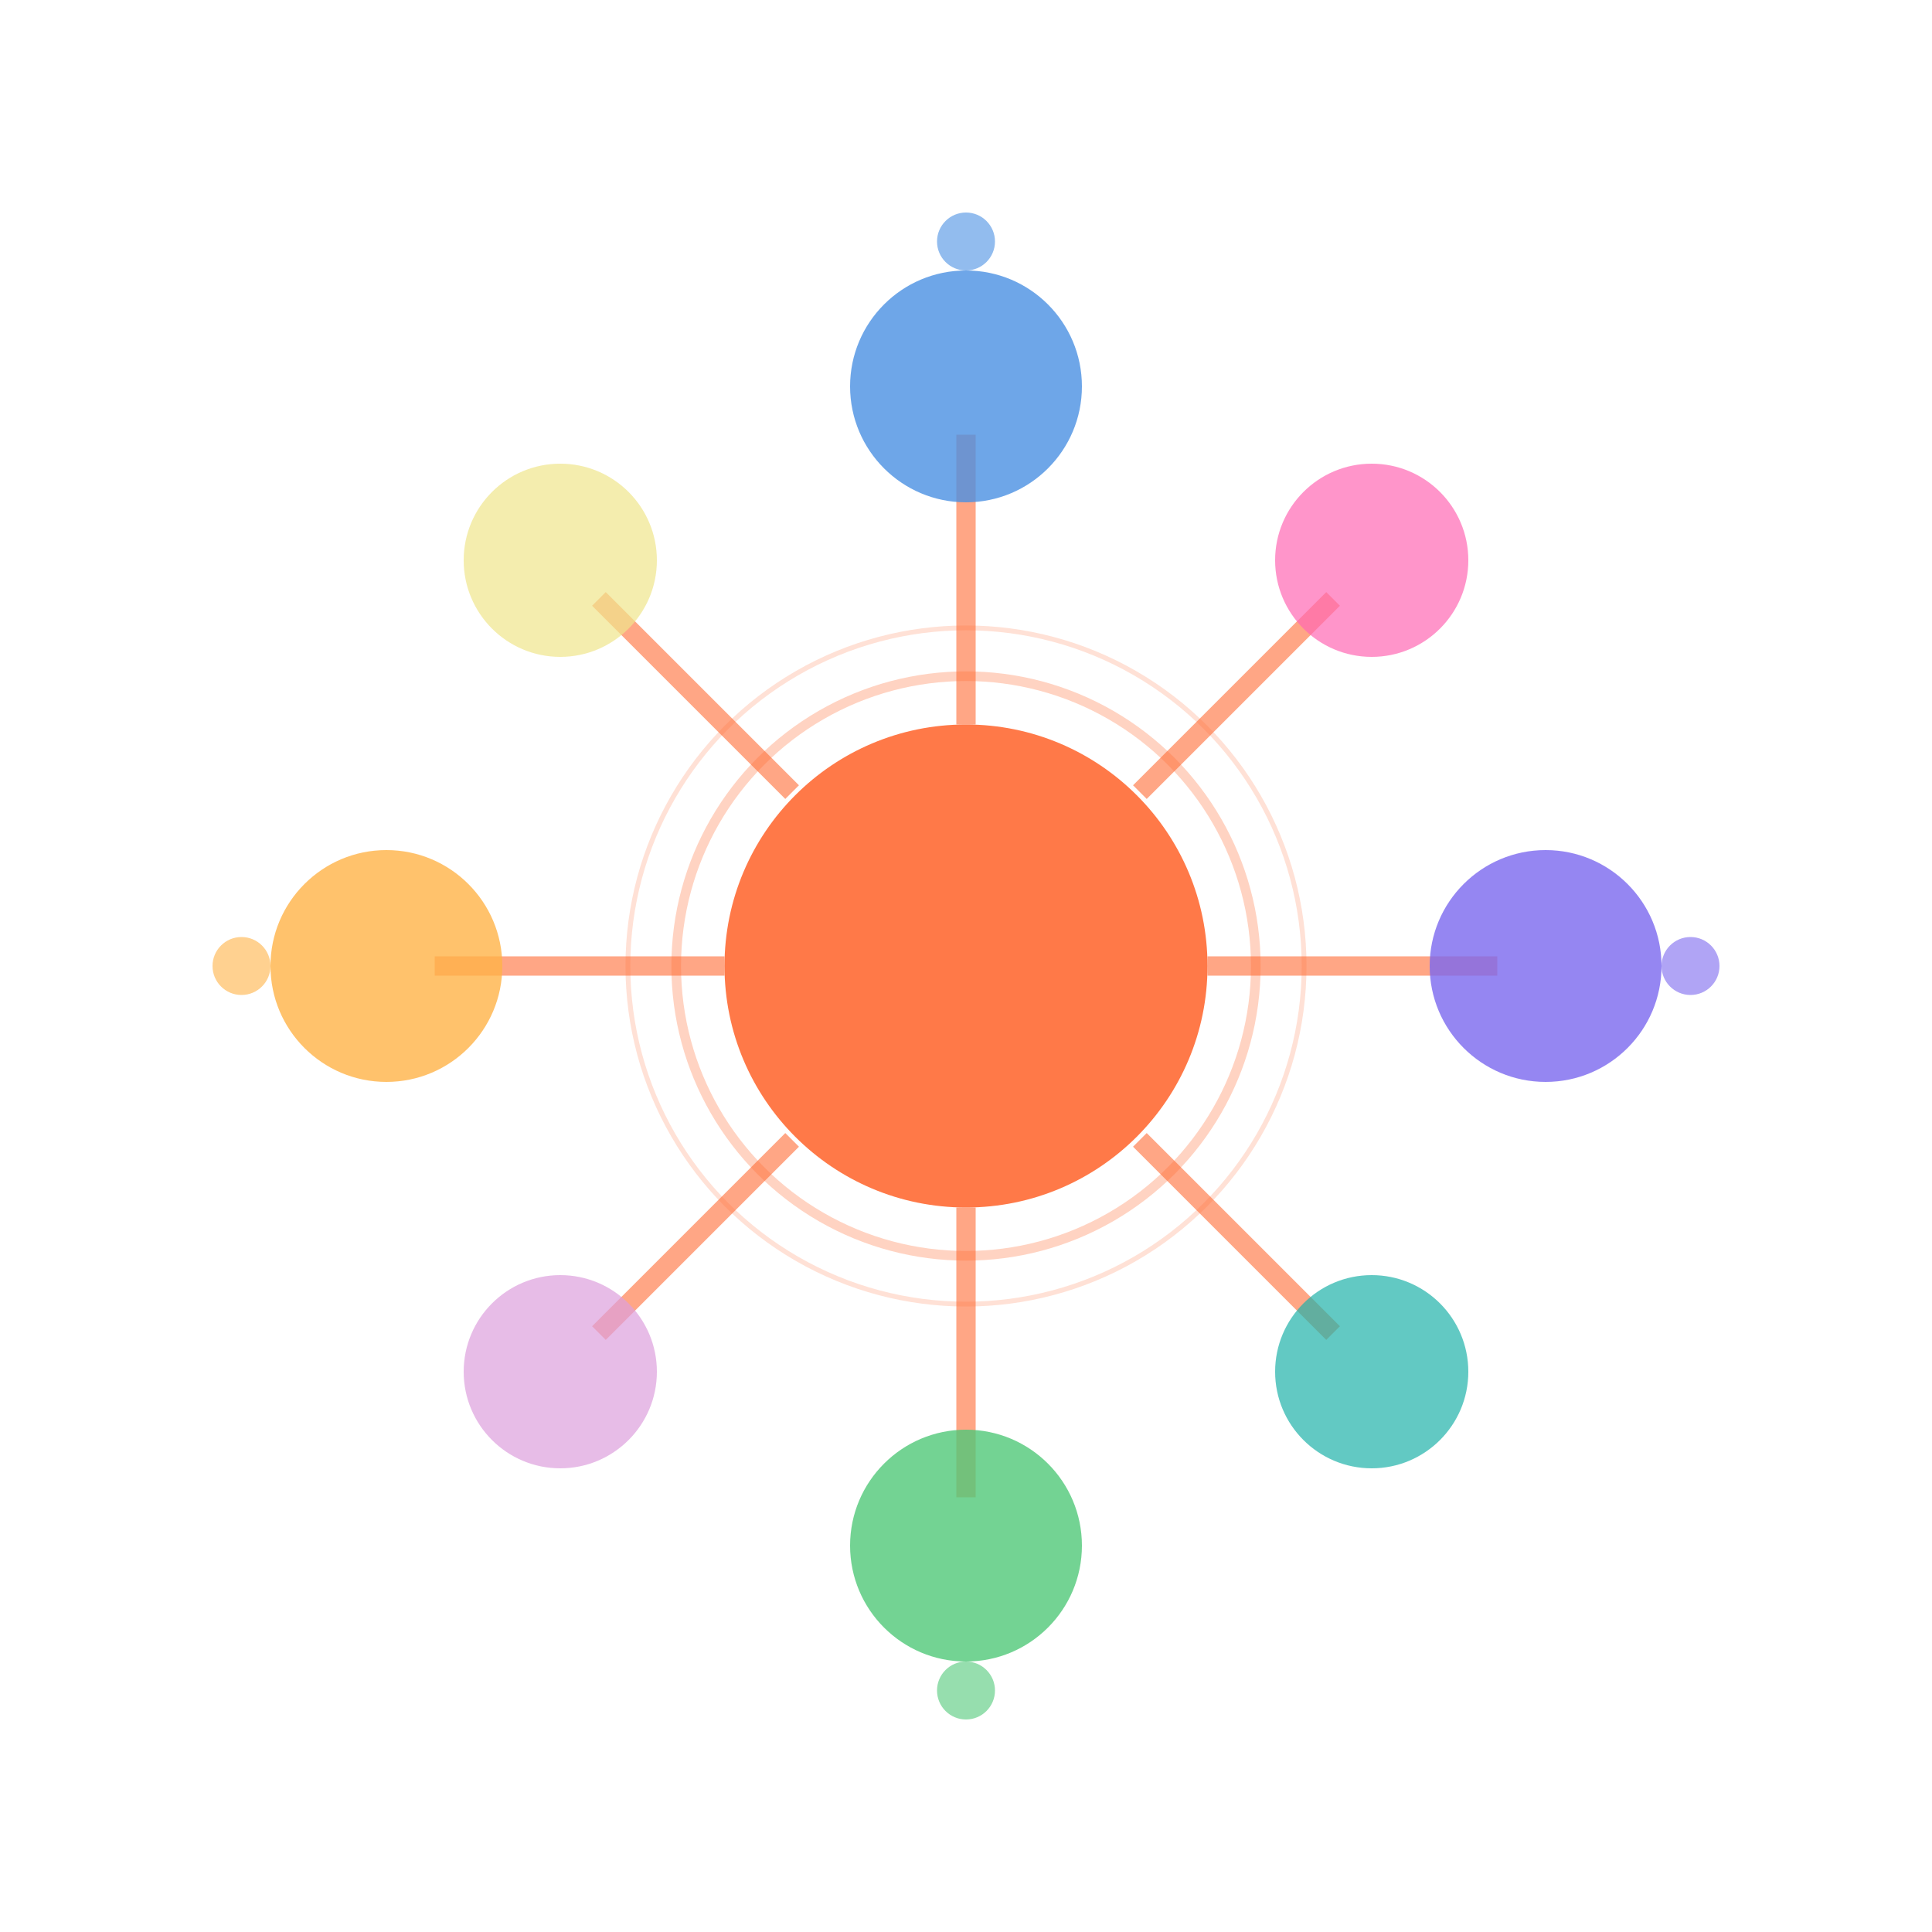 <svg viewBox="0 0 200 200" xmlns="http://www.w3.org/2000/svg">
  <!-- Main central universe -->
  <circle cx="100" cy="100" r="25" fill="#FF6B35" opacity="0.9"/>
  
  <!-- Connecting lines representing collaboration -->
  <line x1="100" y1="75" x2="100" y2="45" stroke="#FF6B35" stroke-width="2" opacity="0.6"/>
  <line x1="125" y1="100" x2="155" y2="100" stroke="#FF6B35" stroke-width="2" opacity="0.6"/>
  <line x1="100" y1="125" x2="100" y2="155" stroke="#FF6B35" stroke-width="2" opacity="0.6"/>
  <line x1="75" y1="100" x2="45" y2="100" stroke="#FF6B35" stroke-width="2" opacity="0.6"/>
  <line x1="118" y1="82" x2="138" y2="62" stroke="#FF6B35" stroke-width="2" opacity="0.6"/>
  <line x1="118" y1="118" x2="138" y2="138" stroke="#FF6B35" stroke-width="2" opacity="0.6"/>
  <line x1="82" y1="118" x2="62" y2="138" stroke="#FF6B35" stroke-width="2" opacity="0.6"/>
  <line x1="82" y1="82" x2="62" y2="62" stroke="#FF6B35" stroke-width="2" opacity="0.6"/>
  
  <!-- Satellite universes representing contributors -->
  <circle cx="100" cy="40" r="12" fill="#4A90E2" opacity="0.8"/>
  <circle cx="160" cy="100" r="12" fill="#7B68EE" opacity="0.8"/>
  <circle cx="100" cy="160" r="12" fill="#50C878" opacity="0.8"/>
  <circle cx="40" cy="100" r="12" fill="#FFB347" opacity="0.8"/>
  <circle cx="142" cy="58" r="10" fill="#FF69B4" opacity="0.7"/>
  <circle cx="142" cy="142" r="10" fill="#20B2AA" opacity="0.7"/>
  <circle cx="58" cy="142" r="10" fill="#DDA0DD" opacity="0.7"/>
  <circle cx="58" cy="58" r="10" fill="#F0E68C" opacity="0.7"/>
  
  <!-- Small dots representing individual contributions -->
  <circle cx="100" cy="25" r="3" fill="#4A90E2" opacity="0.6"/>
  <circle cx="175" cy="100" r="3" fill="#7B68EE" opacity="0.6"/>
  <circle cx="100" cy="175" r="3" fill="#50C878" opacity="0.6"/>
  <circle cx="25" cy="100" r="3" fill="#FFB347" opacity="0.6"/>
  
  <!-- Subtle glow effect for the main universe -->
  <circle cx="100" cy="100" r="30" fill="none" stroke="#FF6B35" stroke-width="1" opacity="0.3"/>
  <circle cx="100" cy="100" r="35" fill="none" stroke="#FF6B35" stroke-width="0.5" opacity="0.2"/>
</svg>